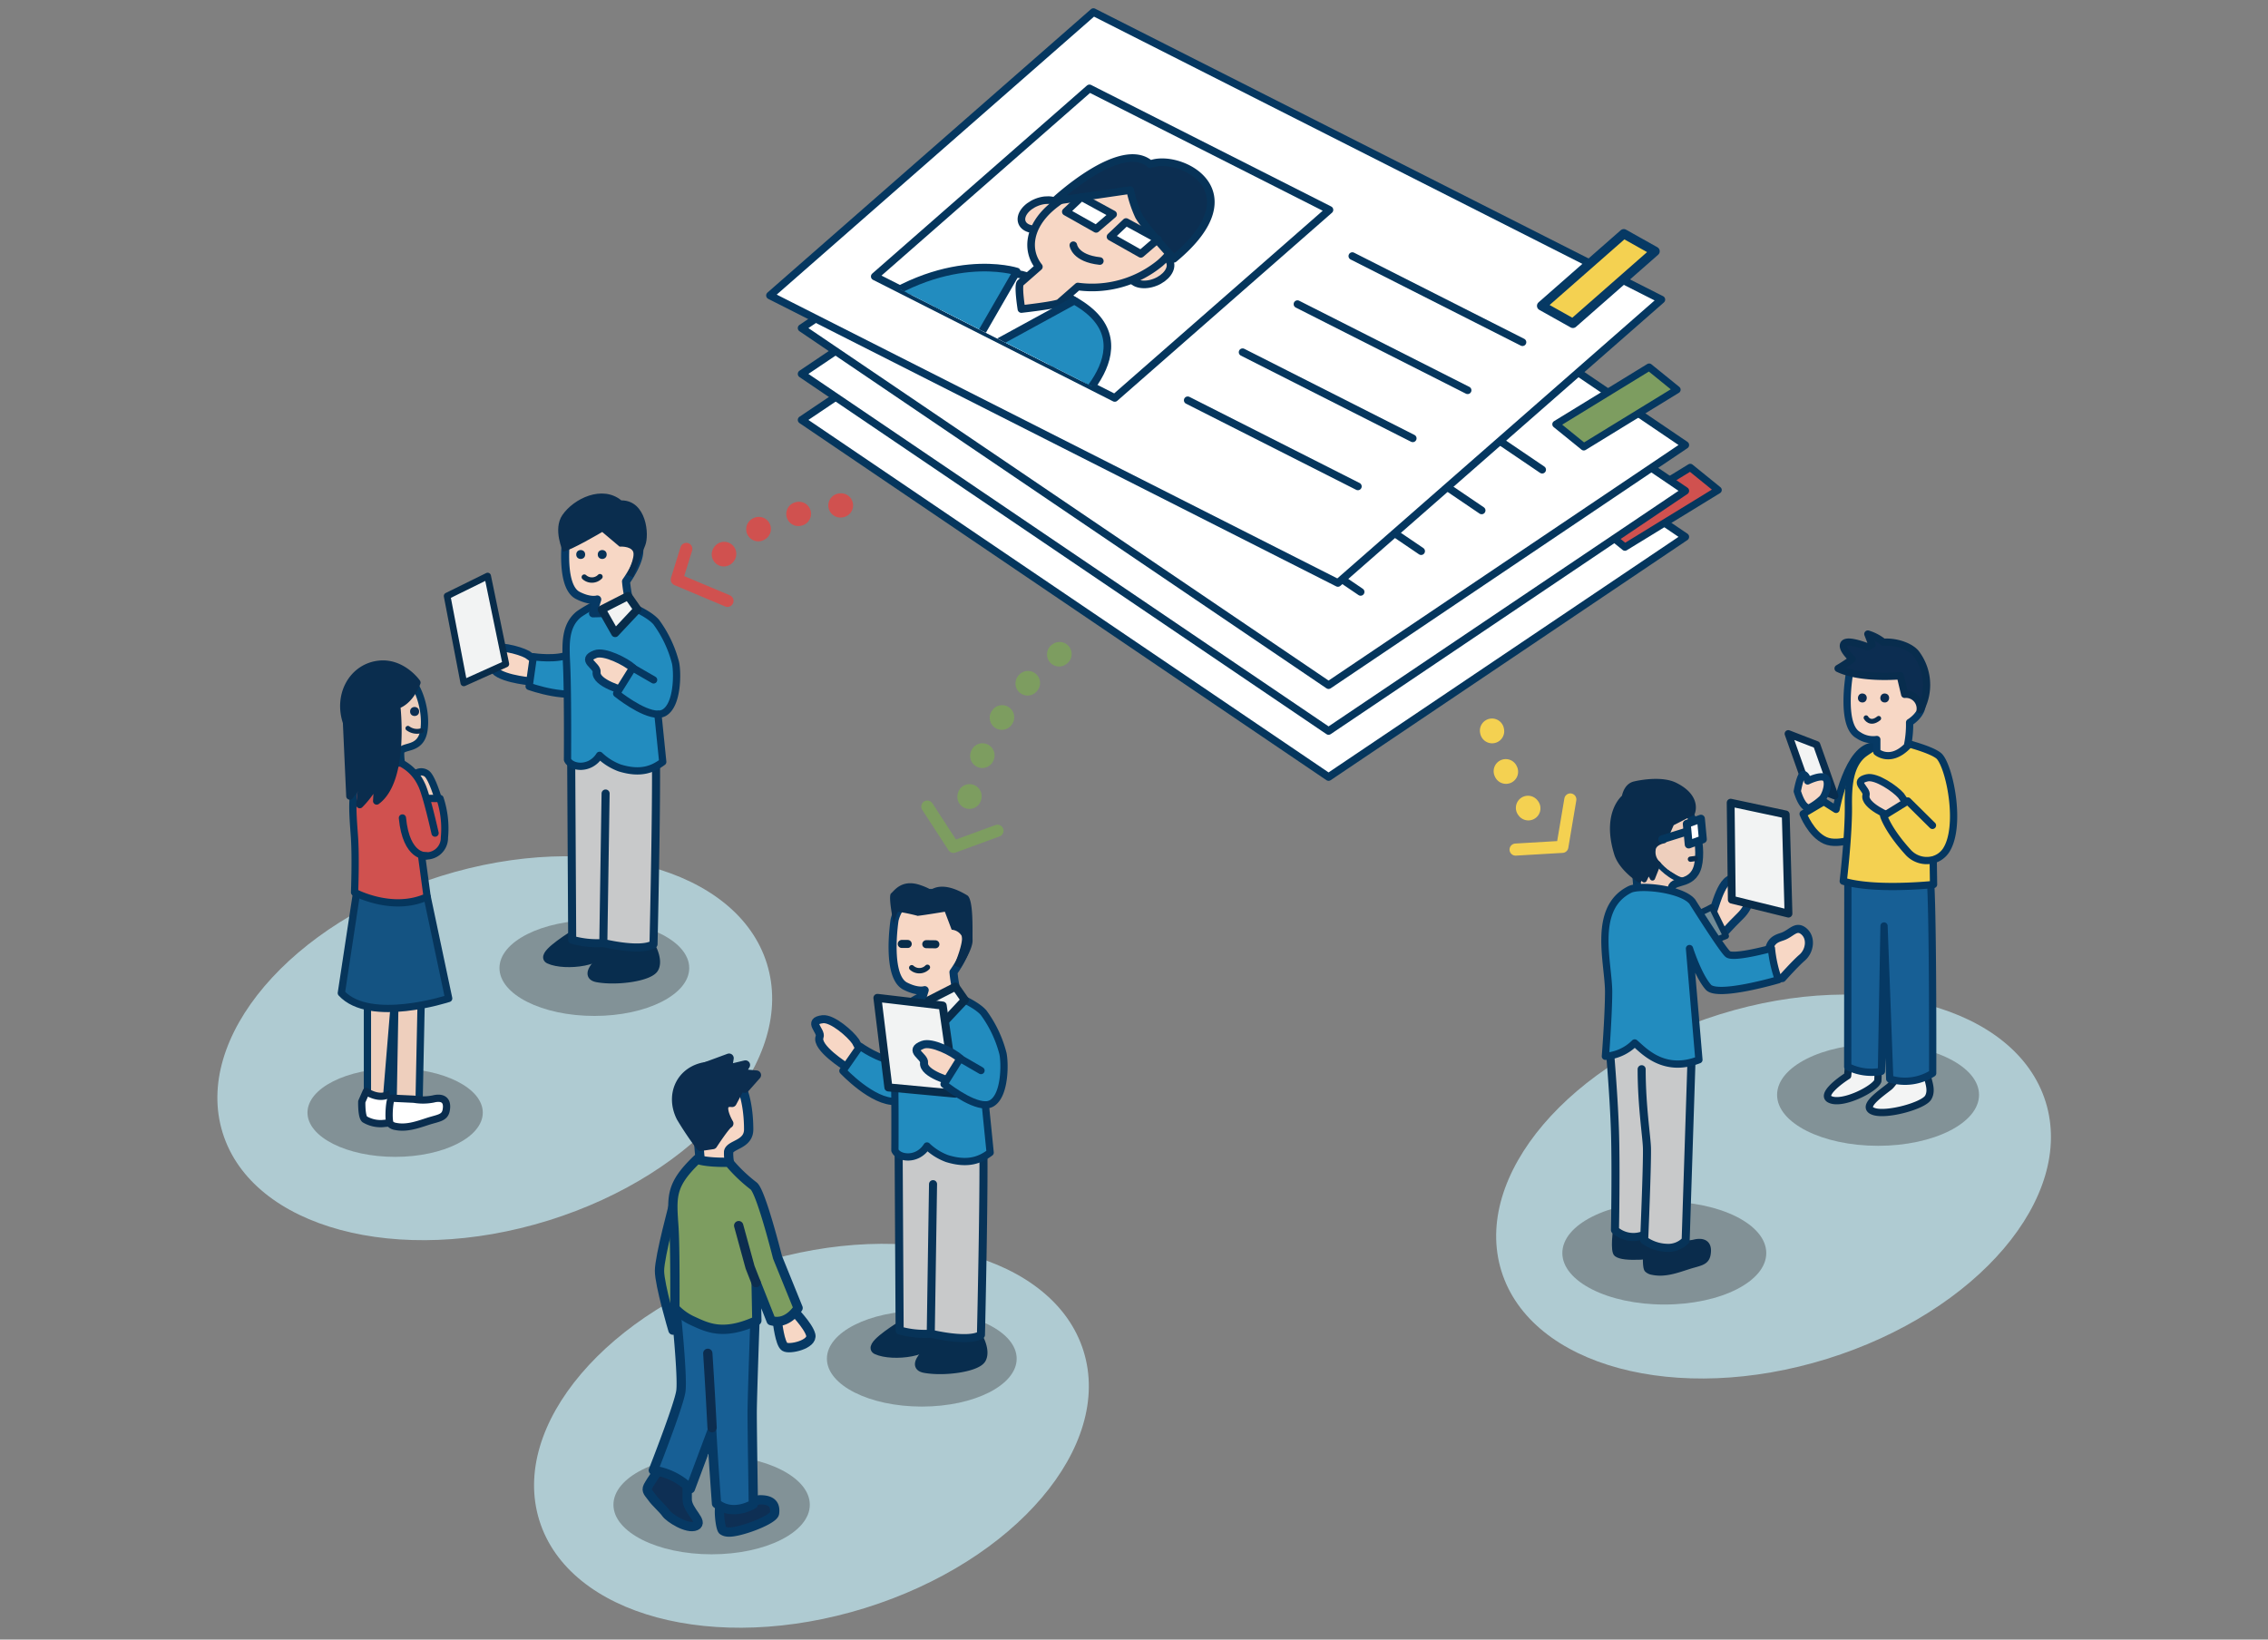 <svg height="271.128" viewBox="0 0 375 271.128" width="375" xmlns="http://www.w3.org/2000/svg" xmlns:xlink="http://www.w3.org/1999/xlink"><rect x="0" y="0" width="375" height="271.128" fill="#808080" stroke="none"/><clipPath id="a"><path d="m130.83 3052.566h375v271.128h-375z"/></clipPath><clipPath id="b"><path d="m317.779 3153.568-36.821-24.954 39.148-26.356 36.821 24.954z"/></clipPath><clipPath id="c"><path d="m317.779 3146.035-36.821-24.954 39.148-26.356 36.821 24.954z"/></clipPath><clipPath id="d"><path d="m317.779 3138.425-36.821-24.954 39.148-26.356 36.821 24.953z"/></clipPath><clipPath id="e"><path d="m317.779 3130.845-36.821-24.954 39.148-26.356 36.821 24.954z"/></clipPath><clipPath id="f"><path d="m315.148 3118.373-39.684-20.091 35.5-31.1 39.684 20.091z"/></clipPath><g clip-path="url(#a)" transform="translate(-130.83 -3052.566)"><ellipse cx="47.113" cy="29.829" fill="#afcbd2" rx="47.113" ry="29.829" transform="matrix(.955 -.297 .297 .955 370.224 3234.286)"/><ellipse cx="47.113" cy="29.829" fill="#afcbd2" rx="47.113" ry="29.829" transform="matrix(.955 -.297 .297 .955 211.146 3275.499)"/><ellipse cx="47.113" cy="29.829" fill="#afcbd2" rx="47.113" ry="29.829" transform="matrix(.955 -.297 .297 .955 158.785 3211.412)"/><ellipse cx="15.689" cy="7.921" fill="#190e0e" opacity=".3" rx="15.689" ry="7.921" transform="translate(267.553 3269.325)"/><path d="m275.742 3275.878c2.608 1.217 9.747.454 9.318-2.495-.051-.351-.13-4.21-.13-4.21l-4.924-.861-.21 3.361c-1.571 1.044-5.474 3.543-4.054 4.205z" fill="#082d4e" stroke="#082d4e" stroke-linecap="round" stroke-linejoin="round" stroke-width="1.331"/><path d="m273.479 3227-2.8 1.943s-5.017-3.139-4.336-4.9c.392-1.015-2.171-2.612.513-2.933 1.593-.191 4.6 2.436 5.443 3.682z" fill="#f7d7c5" stroke="#063964" stroke-linecap="round" stroke-linejoin="round" stroke-width="1.331"/><path d="m282.4 3225.258s-2.323 2.6-3.737 2.644c-2.286.065-5.635-2.322-5.635-2.322l-2.831 4.066s4.929 5.275 8.761 5.057c4.035-.229 7.752-3.586 7.752-3.586z" fill="#228cbf" stroke="#053760" stroke-linecap="round" stroke-linejoin="round" stroke-width="1.2"/><path d="m283.735 3278.936c3.3.592 8.666-.183 9.455-1.615s-.562-3.733-.562-3.733a20.136 20.136 0 0 1 -4.824.4c-.375.3-1.482.027-1.934.426-2.015 1.773-4.488 4.099-2.135 4.522z" fill="#082d4e" stroke="#082d4e" stroke-linecap="round" stroke-linejoin="round" stroke-width="1.331"/><path d="m293.291 3238.6c.463 3.731-.266 34.707-.266 34.707-2.156 1.323-8.3-.2-8.3-.2l.377-24.72-.377 24.72a15.245 15.245 0 0 1 -5.146-.529l-.187-33.418z" fill="#c8c9ca" stroke="#073358" stroke-linecap="round" stroke-linejoin="round" stroke-width="1.331"/><path d="m293.752 3235.273a2.063 2.063 0 0 0 1-.233c2.327-1.286 2.246-6.809 1.9-8.289a19.679 19.679 0 0 0 -3.2-6.734c-1.891-2.119-7.579-3.891-7.579-3.891a21.931 21.931 0 0 0 -5.133 2.575c-2.631 2.037-2.2 5.636-2.074 8.828.2 4.937.13 15.271.13 15.271.594 1.355 3.733 1.776 5.306-.728a9.592 9.592 0 0 0 3.332 2.087c3.47 1.067 5.494.213 7.111-1z" fill="#228cbf" stroke="#053760" stroke-linecap="round" stroke-linejoin="round" stroke-width="1.2"/><path d="m278.742 3204.7s-1.452 9.288 1.759 10.931c2.071 1.059 3.222.671 3.222.671l-.7 2.3 6.539-.186a22.133 22.133 0 0 1 -1.082-5.088s2.456-3.349 2.177-5.426c-.5-3.713-.639-4.949-2.476-6.738-1.549-1.508-8.141-1.764-9.439 3.536z" fill="#f7d7c5" stroke="#063964" stroke-linecap="round" stroke-linejoin="round" stroke-width="1.331"/><path d="m281.58 3212.6a1.867 1.867 0 0 0 2.59-.074" fill="none" stroke="#082c4a" stroke-linecap="round" stroke-linejoin="round" stroke-width=".888"/><path d="m288.819 3215.722-4.361 2.229 2.222 3.908 3.686-3.927z" fill="#f2f3f3" stroke="#082c4a" stroke-linecap="round" stroke-linejoin="round" stroke-width="1.331"/><path d="m275.909 3217.584 10.787 1.271 2.083 14.563-11.06-1.029z" fill="#f2f3f3" stroke="#082c4a" stroke-linecap="round" stroke-linejoin="round" stroke-width="1.331"/><path d="m291.253 3229.462-2.92 1.989s-4.953-1.27-4.716-3.145c.136-1.08-2.736-2.013-.207-2.97 1.5-.568 5.051 1.258 6.168 2.265z" fill="#f7d7c5" stroke="#063964" stroke-linecap="round" stroke-linejoin="round" stroke-width="1.331"/><path d="m293.035 3229.6-3.457-2-2.655 4.255s4.216 3.423 6.829 3.417" fill="#228cbf" stroke="#053760" stroke-linecap="round" stroke-linejoin="round" stroke-width="1.2"/><path d="m290.752 3200.622c1.073.645.842 5.868.887 7.431s-1.988 4.568-1.988 4.568l-1.055-.4s1.7-4.037 1.21-4.944a2.094 2.094 0 0 0 -1.623-.967l-1.128-2.975s-3.3.554-4.492.68c0 0 .537-7.994 8.189-3.393z" fill="#0a2d4e"/><path d="m0 0 .982.003" fill="none" stroke="#082c4a" stroke-linecap="round" stroke-linejoin="round" stroke-width="1.331" transform="translate(279.933 3208.662)"/><path d="m0 0 1.504.019" fill="none" stroke="#082c4a" stroke-linecap="round" stroke-linejoin="round" stroke-width="1.331" transform="translate(283.985 3208.701)"/><path d="m282.563 3204.015a30.673 30.673 0 0 0 -3.21-.676c-.244.069-.74 2.047-.74 2.047s-.991-4.637-.451-5.082 1.771-2.444 4.871-1.366 2.384 1.835 2.384 1.835z" fill="#0a2d4e"/><ellipse cx="14.493" cy="7.317" fill="#180c0c" opacity=".3" rx="14.493" ry="7.317" transform="translate(181.67 3229.238)"/><path d="m191.583 3233.813v-16.454l4.559-.211-1.519 18.4z" fill="#eecfbd" stroke="#05365d" stroke-linecap="round" stroke-linejoin="round" stroke-width="1.2"/><path d="m190.646 3234.745s-.068 2.5.493 2.921a5.145 5.145 0 0 0 3.356.658c1.4-.055 4.152-.947 4.131-1.763-.037-1.409-1.715-4.039-3.461-3.048s-3.78-.457-3.78-.457z" fill="#fff" stroke="#0a2d4e" stroke-linecap="round" stroke-linejoin="round" stroke-width="1.2"/><path d="m196.142 3217.148-.313 17.66s2.835 1.122 4.3-.38l.369-17.785z" fill="#eecfbd" stroke="#05365d" stroke-linecap="round" stroke-linejoin="round" stroke-width="1.2"/><path d="m203.279 3184.615s-1.039-3.5-1.891-4.118a1.549 1.549 0 0 0 -2.458 1.28 18.482 18.482 0 0 0 .84 3.85z" fill="#eecfbd" stroke="#05365d" stroke-linecap="round" stroke-linejoin="round" stroke-width="1.2"/><path d="m201.461 3200.866 3.556 16.81s-13.016 4.271-17.75-.891l2.785-18.345z" fill="#145382" stroke="#07355b" stroke-linecap="round" stroke-linejoin="round" stroke-width="1.2"/><path d="m197.794 3164.23c1.891.795 3.641 5.432 3.146 9.017-.493 3.56-3.612 2.44-3.864 3.692a8.754 8.754 0 0 0 .624 3.536l-5.295.022-.488-5.783s-3.282-14.334 5.877-10.484z" fill="#eecfbd" stroke="#05365d" stroke-linecap="round" stroke-linejoin="round" stroke-width="1.2"/><path d="m202.765 3190.332s-1.471-6.609-2.274-8.079a7.435 7.435 0 0 0 -3.364-3.509c-4.316.067-5.4-.54-5.4-.54-3.164 3.64-2.632 7.83-2.293 12.723.245 3.536.02 9.2.02 9.2s6.237 3.367 12 .737l-.929-6.867a2.984 2.984 0 0 0 3.788-2.931 15.859 15.859 0 0 0 -.723-6.448l-1.757-.026" fill="#d0514f" stroke="#05365d" stroke-linecap="round" stroke-linejoin="round" stroke-width="1.2"/><path d="m197.368 3187.83c.634 6.6 3.935 6.255 3.935 6.255" fill="none" stroke="#05365d" stroke-linecap="round" stroke-linejoin="round" stroke-width="1.2"/><circle cx=".746" cy=".746" fill="#0c2e52" r=".746" transform="translate(198.636 3169.476)"/><path d="m200.491 3173.4a2.5 2.5 0 0 1 -2.218-.4" fill="none" stroke="#0a2d4e" stroke-linecap="round" stroke-linejoin="round" stroke-width=".8"/><path d="m193.281 3162.436c3.994-.573 6.489 3.01 6.489 3.01-1.294 3.327-3.351 3.757-3.351 3.757s1.5 12.292-3.313 15.826l.2-3.675a15.192 15.192 0 0 1 -2.994 4.273l.507-4.413-2.147 3-.553-12.184c-1.519-4.505.939-8.987 5.162-9.594z" fill="#0a2d4e" stroke="#0a2d4e" stroke-linecap="round" stroke-linejoin="round" stroke-width="1.2"/><path d="m199.28 3234.34a8.856 8.856 0 0 0 3.161-.035c1.379-.354 2.5 0 2.167 1.841-.235 1.314-1.285 1.284-3.133 1.888-1.721.562-3.466 1.172-5.258.8a1.521 1.521 0 0 1 -.829-.388c-.429-.458-.174-4.3.224-4.278z" fill="#fff" stroke="#0a2d4e" stroke-linecap="round" stroke-linejoin="round" stroke-width="1.2"/><ellipse cx="16.235" cy="8.197" fill="#190e0e" opacity=".3" rx="16.235" ry="8.197" transform="translate(232.258 3293.202)"/><path d="m242.36 3251.184s-2.487 9.167-2.487 11.523 2.226 9.821 2.226 9.821l4.19-.654z" fill="#7d9d60" stroke="#063964" stroke-linecap="round" stroke-linejoin="round" stroke-width="1.537"/><path d="m240.1 3295.114s-1.731 2.457-2.124 3.243.159 1.121.7 1.9 1.731 1.781 2.276 2.559 3.526 2.7 4.926 2.074-1.424-2.5-1.424-4.371v-3.928s-2.567-2.255-4.354-1.477z" fill="#0e2f54" stroke="#063964" stroke-linecap="round" stroke-linejoin="round" stroke-width="1.537"/><path d="m253.8 3301.945a4.491 4.491 0 0 1 2.605-1.357c1.862-.038 2.7.659 2.488 2.226-.152 1.119-6.038 3.3-7.763 3.093a1.539 1.539 0 0 1 -.81-.276c-.434-.359-.743-3.9-.363-3.9z" fill="#0e2f54" stroke="#063964" stroke-linecap="round" stroke-linejoin="round" stroke-width="1.537"/><path d="m255.769 3267.833s-.571 15.564-.571 18.444.192 15.026.192 15.026-3.367 2.1-6.089-.1c0 0-.543-7.447-.786-11.916l-3.536 9.461a10.848 10.848 0 0 0 -6.121-3.045s4.223-10.737 4.55-13.094-.786-13.094-.786-13.094" fill="#175f95" stroke="#063964" stroke-linecap="round" stroke-linejoin="round" stroke-width="1.537"/><path d="m259.383 3271.219s.393 3.535 1.179 4.059 4.714-.393 4.321-1.964-3.143-4.321-3.143-4.321z" fill="#f7d7c5" stroke="#063964" stroke-linecap="round" stroke-linejoin="round" stroke-width="1.537"/><path d="m248.57 3288.66c-.033-.608-.061-1.15-.084-1.595-.228-4.585-.626-10.707-.626-10.707" fill="#fff" stroke="#0c2d4f" stroke-linecap="round" stroke-linejoin="round" stroke-width="1.537"/><path d="m252 3230.679c1.836.772 2.62 5.141 2.618 8.654 0 2.548-3.07 2.468-3.315 3.684a8.486 8.486 0 0 0 .606 3.432l-5.141.022-.474-5.614s-3.194-13.916 5.706-10.178z" fill="#f7d7c5" stroke="#063964" stroke-linecap="round" stroke-linejoin="round" stroke-width="1.537"/><path d="m255.848 3264.672 2.488 6.285c2.749.786 4.452-2.095 4.452-2.095l-3.4-8.381s-2.684-10.737-3.928-11.784a25.663 25.663 0 0 1 -4.106-3.929c-4.19.066-5.238-.523-5.238-.523-4.457 4.262-4.208 6.161-3.863 11.195.235 3.433.164 13.449.164 13.449a9.258 9.258 0 0 0 2.848 2.063c2.523 1.155 5.107 2.553 10.705 0z" fill="#7d9d60" stroke="#063964" stroke-linecap="round" stroke-linejoin="round" stroke-width="1.537"/><path d="m252.967 3255.244 1.88 6.871 1 2.557" fill="#fff" stroke="#0c2d4f" stroke-linecap="round" stroke-linejoin="round" stroke-width="1.537"/><path d="m253.916 3231.01-2.043 3.856c-2.8-.295-.54 3.486-.54 3.486-.559.264-2.652 3.486-2.652 3.486l-2.013.3a53.924 53.924 0 0 1 -3.241-4.824c-1.866-3.72-.01-7.769 4.189-8.372a7.538 7.538 0 0 1 6.3 2.068z" fill="#0c2d4f" stroke="#0c2d4f" stroke-linecap="round" stroke-linejoin="round" stroke-width="1.537"/><path d="m247.616 3228.937 3.766-1.388-.309 1.853 3.01-.723-.884 1.424 2.7.246-1.915 2.161z" fill="#0c2d4f" stroke="#0c2d4f" stroke-linecap="round" stroke-linejoin="round" stroke-width="1.537"/><path d="m440.829 3175.936-1.924 14.751s-3.955 1.924-6.307.855-3.634-4.383-3.634-4.383l3.42-2.031 2.031 1.283s1.924-10.582 6.414-10.475z" fill="#f4d151" stroke="#053760" stroke-linecap="round" stroke-linejoin="round" stroke-width="1.2"/><ellipse cx="16.695" cy="8.428" fill="#190e0e" opacity=".3" rx="16.695" ry="8.428" transform="translate(424.662 3225.188)"/><path d="m440.7 3236.384c2.192.676 8.149-.97 8.945-2.322s-.193-2.992-.189-4.024a15.833 15.833 0 0 1 -4.888.678c-.368.277-.918 1.224-1.376 1.579-1.807 1.405-4.684 3.413-2.492 4.089z" fill="#f3f4f4" stroke="#082d4e" stroke-linecap="round" stroke-linejoin="round" stroke-width="1.2"/><path d="m433.337 3234.33c2.01 1.107 7.5-1.7 7.981-3.007a27.249 27.249 0 0 0 0-3.123l-4.7-.96-.293 3.219c-1.535.959-4.305 3.141-2.988 3.871z" fill="#f3f4f4" stroke="#082d4e" stroke-linecap="round" stroke-linejoin="round" stroke-width="1.2"/><path d="m449.863 3196.51c.619 2.574.522 33.528.522 33.528a8.532 8.532 0 0 1 -7.1.947l-.943-25.293-.427 24.035a8.719 8.719 0 0 1 -5.578-.773l.028-32.273z" fill="#175f95" stroke="#063964" stroke-linecap="round" stroke-linejoin="round" stroke-width="1.2"/><path d="m450.474 3194.732a3.732 3.732 0 0 0 2.1-1.5c2.574-3.868.724-13.4-1-15.494-1.151-1.4-8.346-2.987-8.346-2.987a26.314 26.314 0 0 0 -4.105 2.36c-2.581 1.883-2.708 5.7-2.673 8.765.056 4.742-.851 12.405-.851 12.405 5.241 1.595 14.932.549 14.932.549z" fill="#f4d151" stroke="#053760" stroke-linecap="round" stroke-linejoin="round" stroke-width="1.2"/><path d="m436.684 3163.588s-1.646 8.873 1.391 10.537a4.35 4.35 0 0 0 3.073.732v2.048s2.211 1.92 5.049-.951a17.163 17.163 0 0 0 .373-3.92s2.264-1.316 2.053-3.316c-.376-3.578-1.076-6.5-2.79-8.265-1.44-1.485-7.758-1.913-9.149 3.135z" fill="#f7d7c5" stroke="#063964" stroke-linecap="round" stroke-linejoin="round" stroke-width="1.2"/><ellipse cx=".742" cy=".728" fill="#0c2d51" rx=".742" ry=".728" transform="matrix(.139 -.99 .99 .139 441.633 3168.622)"/><ellipse cx=".742" cy=".728" fill="#0c2d51" rx=".742" ry=".728" transform="matrix(.139 -.99 .99 .139 437.935 3168.622)"/><path d="m445.761 3167.388-.731-3.073s-6.476.622-10.281-1.208a25.058 25.058 0 0 0 2.349-1.545c-.8-.774-1.761-1.878-1.4-2.5.441-.771 2.92.09 3.916.474a5.912 5.912 0 0 1 .753-.331l-.7-1.789a7.665 7.665 0 0 1 2.572 1.359c2.335-.156 4.634.81 5.425 1.887a8.631 8.631 0 0 1 .659 9.292 2.354 2.354 0 0 0 -2.562-2.566z" fill="#0c2d51" stroke="#082d4e" stroke-linecap="round" stroke-linejoin="round" stroke-width="1.2"/><path d="m446.5 3186.079-3.022 1.539s-4.562-1.814-4.108-3.57c.261-1.011-2.36-2.25.164-2.853 1.5-.358 4.657 1.813 5.6 2.908z" fill="#f7d7c5" stroke="#063964" stroke-linecap="round" stroke-linejoin="round" stroke-width="1.2"/><path d="m450.431 3194.744a4.152 4.152 0 0 1 -4.149-1.291c-3.3-3.639-4-5.97-4-5.97l3.988-2.462 4.08 4.036" fill="#f4d151" stroke="#053760" stroke-linecap="round" stroke-linejoin="round" stroke-width="1.2"/><path d="m434.2 3184.166-4.7-1.817-2.993-8.444 4.7 1.817z" fill="#f3f4f4" stroke="#082d4e" stroke-linecap="round" stroke-linejoin="round" stroke-width="1.2"/><path d="m428 3183.418s.534-2.993 1.069-2.779.641 1.069.641 1.069 2.352-1.176 2.993-.428 0 2.673-.534 3.314a9.657 9.657 0 0 1 -2.031 1.5c-.319.206-1.281.106-2.138-2.676z" fill="#f7d7c5" stroke="#063964" stroke-linecap="round" stroke-linejoin="round" stroke-width="1.2"/><path d="m439.37 3171.259s.664 1.248 2.093.1" fill="none" stroke="#082d4e" stroke-linecap="round" stroke-linejoin="round" stroke-width=".8"/><path d="m220.059 3162.234-1.621 3s-5.893-.539-6.08-2.419c-.108-1.083-3.116-1.352-.864-2.85 1.335-.888 5.2.1 6.518.833z" fill="#f7d7c5" stroke="#063964" stroke-linecap="round" stroke-linejoin="round" stroke-width="1.331"/><path d="m227.233 3156.653s-.9 3.371-2.144 4.045c-2.011 1.089-6.076.468-6.076.468l-.694 4.906s6.778 2.485 10.1.563c3.5-2.024 5.3-6.7 5.3-6.7z" fill="#228cbf" stroke="#053760" stroke-linecap="round" stroke-linejoin="round" stroke-width="1.2"/><path d="m211.46 3147.823-6.7 3.3 2.759 14.369 6.948-3.124z" fill="#f2f3f3" stroke="#082c4a" stroke-linecap="round" stroke-linejoin="round" stroke-width="1.1"/><ellipse cx="15.689" cy="7.921" fill="#190e0e" opacity=".3" rx="15.689" ry="7.921" transform="translate(213.413 3204.725)"/><path d="m221.6 3211.278c2.608 1.216 9.747.453 9.318-2.5-.051-.351-.13-4.21-.13-4.21l-4.924-.861-.209 3.361c-1.57 1.048-5.473 3.548-4.055 4.21z" fill="#082d4e" stroke="#082d4e" stroke-linecap="round" stroke-linejoin="round" stroke-width="1.331"/><path d="m229.6 3214.335c3.3.593 8.667-.183 9.455-1.615s-.562-3.732-.562-3.732a20.1 20.1 0 0 1 -4.823.4c-.376.3-1.482.028-1.935.426-2.02 1.773-4.493 4.098-2.135 4.521z" fill="#082d4e" stroke="#082d4e" stroke-linecap="round" stroke-linejoin="round" stroke-width="1.331"/><path d="m239.151 3174c.463 3.731-.266 34.707-.266 34.707-2.156 1.323-8.3-.2-8.3-.2l.377-24.72-.377 24.72a15.216 15.216 0 0 1 -5.146-.529l-.187-33.418z" fill="#c8c9ca" stroke="#073358" stroke-linecap="round" stroke-linejoin="round" stroke-width="1.331"/><path d="m239.612 3170.672a2.074 2.074 0 0 0 1.005-.232c2.328-1.287 2.246-6.81 1.9-8.29a19.69 19.69 0 0 0 -3.2-6.734c-1.891-2.119-7.579-3.89-7.579-3.89a21.906 21.906 0 0 0 -5.132 2.574c-2.632 2.038-2.2 5.636-2.075 8.829.2 4.936.13 15.27.13 15.27.594 1.355 3.733 1.776 5.307-.727a9.59 9.59 0 0 0 3.331 2.086c3.47 1.067 5.494.213 7.111-1z" fill="#228cbf" stroke="#053760" stroke-linecap="round" stroke-linejoin="round" stroke-width="1.2"/><path d="m224.6 3140.094s-1.452 9.288 1.76 10.931c2.07 1.059 3.221.671 3.221.671l-.7 2.3 6.539-.186a22.19 22.19 0 0 1 -1.082-5.088s2.456-3.349 2.178-5.426c-.5-3.713-.64-4.949-2.477-6.738-1.547-1.503-8.139-1.758-9.439 3.536z" fill="#f7d7c5" stroke="#063964" stroke-linecap="round" stroke-linejoin="round" stroke-width="1.331"/><path d="m227.44 3148a1.868 1.868 0 0 0 2.591-.074" fill="none" stroke="#082c4a" stroke-linecap="round" stroke-linejoin="round" stroke-width=".888"/><path d="m234.68 3151.121-4.361 2.229 2.222 3.908 3.686-3.927z" fill="#f2f3f3" stroke="#082c4a" stroke-linecap="round" stroke-linejoin="round" stroke-width="1.331"/><path d="m237.113 3164.861-2.919 1.989s-4.954-1.27-4.717-3.145c.137-1.08-2.736-2.013-.207-2.97 1.5-.568 5.051 1.258 6.168 2.265z" fill="#f7d7c5" stroke="#063964" stroke-linecap="round" stroke-linejoin="round" stroke-width="1.331"/><path d="m238.9 3165-3.457-2-2.655 4.255s4.216 3.423 6.829 3.417" fill="#228cbf" stroke="#053760" stroke-linecap="round" stroke-linejoin="round" stroke-width="1.2"/><path d="m233.564 3135.312c4.152 0 4.677 5.69 3.936 7.472-.6 1.445-1.989 5.236-1.989 5.236l-1.054-.4s1.518-2.982 1.031-3.889-2.215-.771-2.215-.771l-2.868-2.422s-5.283 3.122-6.476 3.248c0 0-1.734-3.695-.11-6.055 1.87-2.718 6.581-5.007 9.745-2.419z" fill="#0a2d4e"/><circle cx=".737" cy=".737" fill="#073358" r=".737" transform="translate(229.667 3143.524)"/><circle cx=".737" cy=".737" fill="#073358" r=".737" transform="translate(226.109 3143.524)"/><ellipse cx="16.86" cy="8.512" fill="#180c0c" opacity=".3" rx="16.86" ry="8.512" transform="translate(389.153 3251.266)"/><g stroke-linejoin="round"><path d="m415.463 3207.337s1.369-1.606 3.133-3.319c.786-.763 1.516-1.931 1.347-2.726-.295-1.392-.239-2.93-1.648-3.38-1.7-.542-2.524.994-3.105 2.269s-1.727 5.113-1.727 5.113z" fill="#f7d7c5" stroke="#063964" stroke-linecap="round" stroke-width="1.331"/><path d="m397.962 3255.883s-.47 3.594.143 4.059 2 .577 4 .5c1.53-.06 5.077-1.085 5.054-1.977-.04-1.541-1.186-4.907-3.094-3.824s-4.226-.387-4.226-.387z" fill="#0a2c4c" stroke="#0a2c4c" stroke-linecap="round" stroke-width=".875"/><path d="m407.409 3258.043a9.669 9.669 0 0 0 3.455-.038c1.507-.387 2.728 0 2.369 2.012-.257 1.436-1.4 1.4-3.425 2.064-1.881.614-3.788 1.282-5.747.87a1.662 1.662 0 0 1 -.907-.425c-.469-.5-.19-4.7.246-4.677z" fill="#0a2c4c" stroke="#0a2c4c" stroke-linecap="round" stroke-width=".875"/><path d="m402.267 3229.378c0 6.142.845 11.235.877 13.1.053 3.125-.462 15.162-.462 15.162a6.79 6.79 0 0 0 3.655 1.27 3.953 3.953 0 0 0 3.207-1.223l1.1-33.957-13.838.125s.829 8.937 1.049 15.764c.2 6.246 0 16.351 0 16.351a4.6 4.6 0 0 0 4.862.779" fill="#c8c9ca" stroke="#073358" stroke-linecap="round" stroke-width="1.331"/><path d="m400.811 3208.2s10.59-4.229 13.043-5.632l2.353 4.788-3.818 1.5z" fill="#728b96" stroke="#073358"/><path d="m423.52 3214.295a10.435 10.435 0 0 1 -.168-4.811c.4-1.708 1.681-1.816 2.43-2.133 1.31-.555 2.043-1.747 3.218-.85 1.418 1.083 1.091 3.329-.217 4.441-1.068.908-3.266 3.368-3.266 3.368z" fill="#f7d7c5" stroke="#063964" stroke-linecap="round" stroke-width="1.331"/><path d="m408.077 3184.768c2.17.913 4.179 6.234 3.61 10.347-.565 4.086-4.145 2.8-4.434 4.238s.716 4.057.716 4.057l-6.076.026-.561-6.637s-3.766-16.449 6.745-12.031z" fill="#eecfbd" stroke="#05365d" stroke-linecap="round" stroke-width="1.312"/><path d="m.803 0-.803.105" fill="none" stroke="#0a2c4c" stroke-linecap="round" stroke-width=".875" transform="translate(410.335 3194.539)"/><path d="m404.982 3195.414s2.184 2.638 4.493 2.771" fill="#0a2c4c" stroke="#05365d" stroke-linecap="round" stroke-width=".875"/><path d="m410.177 3209.424 1.559 18.393c-5.878 2.312-9.259-1.652-10.619-2.782a7.543 7.543 0 0 1 -4.845 2.205s.515-6.521.535-10.571c.024-4.815-2.812-13.866 3.507-17.014 1.684-.838 8.658-.084 10.331 2.02 0 0 5.037 8.029 5.887 8.675.986.749 7.194-.959 7.194-.959a21.4 21.4 0 0 0 1.163 5.19s-10.06 2.966-11.593 1.231c-1.696-1.912-3.119-6.388-3.119-6.388z" fill="#228cbf" stroke="#053760" stroke-linecap="round" stroke-width="1.2"/><path d="m404.982 3195.414a2.584 2.584 0 0 1 -.844-2.232c.022-1.31 1.819-1.6 1.819-1.6l1.272-2.879 3.416-1.746s1.139-2.573-2.861-4.557c-2.024-1-5.3-.508-6.71-.177s-1.66 2.161-1.66 2.161-3.35 2.573-1.263 9.338c.759 2.463 3.713 4.332 3.713 4.332l-.1-1.176.928 1.176.718-1.5.646 1.189z" fill="#0a2c4c" stroke="#0a2c4c" stroke-linecap="round" stroke-width=".875"/><path d="m426.09 3187.245-9.106-1.942.185 16.038 9.374 2.307z" fill="#f2f3f3" stroke="#082c4a" stroke-linecap="round" stroke-width="1.293"/><path d="m410.048 3192.216 2.341-.853-.32-3.415-2.341.853z" fill="#fff" stroke="#05365d" stroke-linecap="round" stroke-width="1.312"/><path d="m4.064 0-4.064 1.266" fill="none" stroke="#05365d" stroke-linecap="round" stroke-width="1.312" transform="translate(405.665 3190.082)"/><path d="m0 0 26.105 17.692" fill="#fff" stroke="#05365d" stroke-linecap="round" stroke-width="1.26" transform="translate(359.715 3135.269)"/><path d="m0 0 26.105 17.692" fill="#fff" stroke="#05365d" stroke-linecap="round" stroke-width="1.26" transform="translate(349.709 3142.005)"/><path d="m0 0 26.105 17.692" fill="#fff" stroke="#05365d" stroke-linecap="round" stroke-width="1.26" transform="translate(339.704 3148.741)"/><path d="m0 0 26.105 17.692" fill="#fff" stroke="#05365d" stroke-linecap="round" stroke-width="1.26" transform="translate(329.698 3155.478)"/><path d="m317.779 3153.568-36.821-24.954 39.148-26.356 36.821 24.954z" fill="none" stroke="#05365d" stroke-linecap="round" stroke-width="1.26"/></g><g clip-path="url(#b)"><g stroke="#073358"><path d="m312.424 3136.169c2.229 1.51 6.377 6.779 4.564 10.165-1.538 2.871-13.682 14.263-26.8 21.218l-4.816-3.11-3.295 2.074s-17.828-8.544-19.341-13.877c0 0 26.177-17.383 30.041-19.841s12.925-1.291 14.848.013 4.799 3.358 4.799 3.358z" fill="#fff" stroke-linecap="round" stroke-linejoin="round" stroke-width="1.26"/><path d="m311.581 3136.26c-1.924-1.3-5.956-4.652-5.956-4.652-.428-.289-9.014-2.93-14.033-1.716-4.256 1.029-21.162 9.194-31.5 18.031l4.588 3.264-3.081 2.218s12.59 12.071 20.48 13.111c0 0 23.395-17.611 27.045-20.213" fill="#fff" stroke-linecap="round" stroke-linejoin="round" stroke-width="1.26"/><ellipse cx="3.488" cy="2.215" fill="#f7d7c5" rx="3.488" ry="2.215" stroke-linecap="round" stroke-linejoin="round" stroke-width="1.26" transform="matrix(.969 -.245 .245 .969 305.699 3120.694)"/><ellipse cx="3.488" cy="2.215" fill="#f7d7c5" rx="3.488" ry="2.215" stroke-linecap="round" stroke-linejoin="round" stroke-width="1.26" transform="matrix(.969 -.245 .245 .969 322.369 3131.992)"/><path d="m328.048 3132.4c5.09-3.427 7.4-10.059 2.767-13.2s-14.46-1.6-19.551 1.826c-3.929 2.645-5.012 6.411-3.187 9.44l-3.369 2.268c-.5.339-.378 4.3-.378 4.3s5.859.1 6.362-.241l3.37-2.269a17.721 17.721 0 0 0 13.986-2.124z" fill="#f7d7c5" stroke-linecap="round" stroke-linejoin="round" stroke-width="1.26"/></g><ellipse cx="1.603" cy="1.077" fill="#0e2f54" rx="1.603" ry="1.077" transform="matrix(.997 -.074 .074 .997 317.263 3122.939)"/><ellipse cx="1.603" cy="1.077" fill="#0e2f54" rx="1.603" ry="1.077" transform="matrix(.997 -.074 .074 .997 322.585 3126.874)"/><path d="m314.184 3127.652s-.01 2.179 4.012 3.144" fill="none" stroke="#073358" stroke-linecap="round" stroke-linejoin="round" stroke-width="1.26"/><path d="m325.532 3124.258a19.706 19.706 0 0 1 -.865-4.459l-12.659.224s12.238-8.872 16.494-4.044c4.888-1.257 16.892 6.481 1.89 16 0 .004-3.974-5.6-4.86-7.721z" fill="#0c2e51" stroke="#073358" stroke-linecap="round" stroke-linejoin="round" stroke-width="1.26"/><path d="m291.064 3134.867s-19.88 11.652-26.385 16.32" fill="#fff" stroke="#073358" stroke-linecap="round" stroke-linejoin="round" stroke-width="1.26"/><path d="m313.186 3136.767-19.049 7.457 10.216-13.443s-11.522-5.468-27.276 4.223l31.156 20.968s17.488-9.925 4.953-19.205z" fill="#0e2f54" stroke="#073358" stroke-miterlimit="10" stroke-width="1.26"/></g><path d="m350.5 3181.057-87.131-59.05 58.986-39.712 87.131 59.05z" fill="#fff" stroke="#05365d" stroke-linecap="round" stroke-linejoin="round" stroke-width="1.26"/><path d="m0 0 26.105 17.692" fill="#fff" stroke="#05365d" stroke-linecap="round" stroke-linejoin="round" stroke-width="1.26" transform="translate(359.715 3127.736)"/><path d="m0 0 26.105 17.692" fill="#fff" stroke="#05365d" stroke-linecap="round" stroke-linejoin="round" stroke-width="1.26" transform="translate(349.709 3134.472)"/><path d="m0 0 26.105 17.692" fill="#fff" stroke="#05365d" stroke-linecap="round" stroke-linejoin="round" stroke-width="1.26" transform="translate(339.704 3141.208)"/><path d="m0 0 26.105 17.692" fill="#fff" stroke="#05365d" stroke-linecap="round" stroke-linejoin="round" stroke-width="1.26" transform="translate(329.698 3147.945)"/><path d="m317.779 3146.035-36.821-24.954 39.148-26.356 36.821 24.954z" fill="none" stroke="#05365d" stroke-linecap="round" stroke-linejoin="round" stroke-width="1.26"/><g clip-path="url(#c)"><g stroke="#073358"><path d="m312.424 3128.635c2.229 1.511 6.377 6.78 4.564 10.166-1.538 2.871-13.682 14.263-26.8 21.218l-4.816-3.11-3.295 2.074s-17.828-8.544-19.341-13.877c0 0 26.177-17.383 30.041-19.841s12.925-1.291 14.848.013 4.799 3.357 4.799 3.357z" fill="#fff" stroke-linecap="round" stroke-linejoin="round" stroke-width="1.26"/><path d="m311.581 3128.727c-1.924-1.3-5.956-4.652-5.956-4.652-.428-.29-9.014-2.93-14.033-1.716-4.256 1.029-21.162 9.194-31.5 18.031l4.588 3.263-3.081 2.219s12.59 12.071 20.48 13.111c0 0 23.395-17.611 27.045-20.213" fill="#fff" stroke-linecap="round" stroke-linejoin="round" stroke-width="1.26"/><ellipse cx="3.488" cy="2.215" fill="#f7d7c5" rx="3.488" ry="2.215" stroke-linecap="round" stroke-linejoin="round" stroke-width="1.26" transform="matrix(.969 -.245 .245 .969 305.699 3113.161)"/><ellipse cx="3.488" cy="2.215" fill="#f7d7c5" rx="3.488" ry="2.215" stroke-linecap="round" stroke-linejoin="round" stroke-width="1.26" transform="matrix(.969 -.245 .245 .969 322.369 3124.458)"/><path d="m328.048 3124.863c5.09-3.427 7.4-10.059 2.767-13.2s-14.46-1.6-19.551 1.826c-3.929 2.645-5.012 6.411-3.187 9.44l-3.369 2.268c-.5.339-.378 4.3-.378 4.3s5.859.1 6.362-.241l3.37-2.269a17.724 17.724 0 0 0 13.986-2.124z" fill="#f7d7c5" stroke-linecap="round" stroke-linejoin="round" stroke-width="1.26"/></g><ellipse cx="1.603" cy="1.077" fill="#0e2f54" rx="1.603" ry="1.077" transform="matrix(.997 -.074 .074 .997 317.263 3115.406)"/><ellipse cx="1.603" cy="1.077" fill="#0e2f54" rx="1.603" ry="1.077" transform="matrix(.997 -.074 .074 .997 322.585 3119.34)"/><path d="m314.184 3120.119s-.01 2.178 4.012 3.144" fill="none" stroke="#073358" stroke-linecap="round" stroke-linejoin="round" stroke-width="1.26"/><path d="m325.532 3116.725a19.713 19.713 0 0 1 -.865-4.46l-12.659.225s12.238-8.872 16.494-4.044c4.888-1.257 16.892 6.481 1.89 16 0 .003-3.974-5.6-4.86-7.721z" fill="#0c2e51" stroke="#073358" stroke-linecap="round" stroke-linejoin="round" stroke-width="1.26"/><path d="m291.064 3127.334s-19.88 11.652-26.385 16.319" fill="#fff" stroke="#073358" stroke-linecap="round" stroke-linejoin="round" stroke-width="1.26"/><path d="m313.186 3129.234-19.049 7.457 10.216-13.443s-11.522-5.468-27.276 4.222l31.156 20.969s17.488-9.925 4.953-19.205z" fill="#0e2f54" stroke="#073358" stroke-miterlimit="10" stroke-width="1.26"/></g><path d="m399.5 3143.045-4.607-3.735 15.413-9.447 4.607 3.735z" fill="#d0514f" stroke="#05365d" stroke-linecap="round" stroke-linejoin="round" stroke-width="1.2"/><path d="m350.5 3173.446-87.131-59.05 58.986-39.712 87.131 59.049z" fill="#fff" stroke="#05365d" stroke-linecap="round" stroke-linejoin="round" stroke-width="1.26"/><path d="m0 0 26.105 17.692" fill="#fff" stroke="#05365d" stroke-linecap="round" stroke-linejoin="round" stroke-width="1.26" transform="translate(359.715 3120.125)"/><path d="m0 0 26.105 17.692" fill="#fff" stroke="#05365d" stroke-linecap="round" stroke-linejoin="round" stroke-width="1.26" transform="translate(349.709 3126.862)"/><path d="m0 0 26.105 17.692" fill="#fff" stroke="#05365d" stroke-linecap="round" stroke-linejoin="round" stroke-width="1.26" transform="translate(339.704 3133.598)"/><path d="m0 0 26.105 17.692" fill="#fff" stroke="#05365d" stroke-linecap="round" stroke-linejoin="round" stroke-width="1.26" transform="translate(329.698 3140.334)"/><path d="m317.779 3138.425-36.821-24.954 39.148-26.356 36.821 24.953z" fill="none" stroke="#05365d" stroke-linecap="round" stroke-linejoin="round" stroke-width="1.26"/><g clip-path="url(#d)"><g stroke="#073358"><path d="m312.424 3121.025c2.229 1.51 6.377 6.779 4.564 10.165-1.538 2.872-13.682 14.264-26.8 21.218l-4.816-3.11-3.295 2.074s-17.828-8.544-19.341-13.877c0 0 26.177-17.383 30.041-19.84s12.925-1.291 14.848.012 4.799 3.358 4.799 3.358z" fill="#fff" stroke-linecap="round" stroke-linejoin="round" stroke-width="1.26"/><path d="m311.581 3121.116c-1.924-1.3-5.956-4.651-5.956-4.651-.428-.29-9.014-2.93-14.033-1.717-4.256 1.029-21.162 9.194-31.5 18.032l4.588 3.263-3.081 2.219s12.59 12.07 20.48 13.11c0 0 23.395-17.61 27.045-20.212" fill="#fff" stroke-linecap="round" stroke-linejoin="round" stroke-width="1.26"/><ellipse cx="3.488" cy="2.215" fill="#f7d7c5" rx="3.488" ry="2.215" stroke-linecap="round" stroke-linejoin="round" stroke-width="1.26" transform="matrix(.969 -.245 .245 .969 305.699 3105.551)"/><ellipse cx="3.488" cy="2.215" fill="#f7d7c5" rx="3.488" ry="2.215" stroke-linecap="round" stroke-linejoin="round" stroke-width="1.26" transform="matrix(.969 -.245 .245 .969 322.369 3116.848)"/><path d="m328.048 3117.253c5.09-3.428 7.4-10.059 2.767-13.2s-14.46-1.6-19.551 1.825c-3.929 2.645-5.012 6.411-3.187 9.44l-3.369 2.269c-.5.338-.378 4.3-.378 4.3s5.859.1 6.362-.241l3.37-2.268a17.725 17.725 0 0 0 13.986-2.125z" fill="#f7d7c5" stroke-linecap="round" stroke-linejoin="round" stroke-width="1.26"/></g><ellipse cx="1.603" cy="1.077" fill="#0e2f54" rx="1.603" ry="1.077" transform="matrix(.997 -.074 .074 .997 317.263 3107.796)"/><ellipse cx="1.603" cy="1.077" fill="#0e2f54" rx="1.603" ry="1.077" transform="matrix(.997 -.074 .074 .997 322.585 3111.73)"/><path d="m314.184 3112.509s-.01 2.178 4.012 3.143" fill="none" stroke="#073358" stroke-linecap="round" stroke-linejoin="round" stroke-width="1.26"/><path d="m325.532 3109.115a19.711 19.711 0 0 1 -.865-4.46l-12.659.224s12.238-8.872 16.494-4.044c4.888-1.256 16.892 6.481 1.89 16 0 .004-3.974-5.6-4.86-7.72z" fill="#0c2e51" stroke="#073358" stroke-linecap="round" stroke-linejoin="round" stroke-width="1.26"/><path d="m291.064 3119.723s-19.88 11.652-26.385 16.32" fill="#fff" stroke="#073358" stroke-linecap="round" stroke-linejoin="round" stroke-width="1.26"/><path d="m313.186 3121.624-19.049 7.457 10.216-13.443s-11.522-5.469-27.276 4.222l31.156 20.969s17.488-9.929 4.953-19.205z" fill="#0e2f54" stroke="#073358" stroke-miterlimit="10" stroke-width="1.26"/></g><path d="m350.5 3165.867-87.131-59.049 58.986-39.712 87.131 59.05z" fill="#fff" stroke="#05365d" stroke-linecap="round" stroke-linejoin="round" stroke-width="1.26"/><path d="m0 0 26.105 17.692" fill="#fff" stroke="#05365d" stroke-linecap="round" stroke-linejoin="round" stroke-width="1.26" transform="translate(359.715 3112.546)"/><path d="m0 0 26.105 17.692" fill="#fff" stroke="#05365d" stroke-linecap="round" stroke-linejoin="round" stroke-width="1.26" transform="translate(349.709 3119.282)"/><path d="m0 0 26.105 17.692" fill="#fff" stroke="#05365d" stroke-linecap="round" stroke-linejoin="round" stroke-width="1.26" transform="translate(339.704 3126.019)"/><path d="m0 0 26.105 17.692" fill="#fff" stroke="#05365d" stroke-linecap="round" stroke-linejoin="round" stroke-width="1.26" transform="translate(329.698 3132.755)"/><path d="m317.779 3130.845-36.821-24.954 39.148-26.356 36.821 24.954z" fill="none" stroke="#05365d" stroke-linecap="round" stroke-linejoin="round" stroke-width="1.26"/><g clip-path="url(#e)"><g stroke="#073358"><path d="m312.424 3113.446c2.229 1.51 6.377 6.779 4.564 10.165-1.538 2.871-13.682 14.264-26.8 21.218l-4.816-3.11-3.295 2.074s-17.828-8.544-19.341-13.877c0 0 26.177-17.383 30.041-19.84s12.925-1.291 14.848.012 4.799 3.358 4.799 3.358z" fill="#fff" stroke-linecap="round" stroke-linejoin="round" stroke-width="1.26"/><path d="m311.581 3113.537c-1.924-1.3-5.956-4.652-5.956-4.652-.428-.289-9.014-2.929-14.033-1.716-4.256 1.029-21.162 9.194-31.5 18.032l4.588 3.263-3.081 2.219s12.59 12.07 20.48 13.11c0 0 23.395-17.61 27.045-20.212" fill="#fff" stroke-linecap="round" stroke-linejoin="round" stroke-width="1.26"/><ellipse cx="3.488" cy="2.215" fill="#f7d7c5" rx="3.488" ry="2.215" stroke-linecap="round" stroke-linejoin="round" stroke-width="1.26" transform="matrix(.969 -.245 .245 .969 305.699 3097.971)"/><ellipse cx="3.488" cy="2.215" fill="#f7d7c5" rx="3.488" ry="2.215" stroke-linecap="round" stroke-linejoin="round" stroke-width="1.26" transform="matrix(.969 -.245 .245 .969 322.369 3109.269)"/><path d="m328.048 3109.673c5.09-3.427 7.4-10.058 2.767-13.2s-14.46-1.6-19.551 1.825c-3.929 2.645-5.012 6.411-3.187 9.44l-3.369 2.269c-.5.338-.378 4.3-.378 4.3s5.859.1 6.362-.241l3.37-2.268a17.724 17.724 0 0 0 13.986-2.125z" fill="#f7d7c5" stroke-linecap="round" stroke-linejoin="round" stroke-width="1.26"/></g><ellipse cx="1.603" cy="1.077" fill="#0e2f54" rx="1.603" ry="1.077" transform="matrix(.997 -.074 .074 .997 317.263 3100.217)"/><ellipse cx="1.603" cy="1.077" fill="#0e2f54" rx="1.603" ry="1.077" transform="matrix(.997 -.074 .074 .997 322.585 3104.151)"/><path d="m314.184 3104.93s-.01 2.178 4.012 3.143" fill="none" stroke="#073358" stroke-linecap="round" stroke-linejoin="round" stroke-width="1.26"/><path d="m325.532 3101.535a19.7 19.7 0 0 1 -.865-4.459l-12.659.224s12.238-8.872 16.494-4.044c4.888-1.257 16.892 6.481 1.89 16 0 .004-3.974-5.6-4.86-7.721z" fill="#0c2e51" stroke="#073358" stroke-linecap="round" stroke-linejoin="round" stroke-width="1.26"/><path d="m291.064 3112.144s-19.88 11.652-26.385 16.32" fill="#fff" stroke="#073358" stroke-linecap="round" stroke-linejoin="round" stroke-width="1.26"/><path d="m313.186 3114.044-19.049 7.457 10.216-13.443s-11.522-5.468-27.276 4.223l31.156 20.969s17.488-9.926 4.953-19.206z" fill="#0e2f54" stroke="#073358" stroke-miterlimit="10" stroke-width="1.26"/></g><path d="m392.7 3126.458-4.607-3.735 15.413-9.447 4.607 3.735z" fill="#7d9d60" stroke="#053760" stroke-linecap="round" stroke-linejoin="round" stroke-width="1.2"/><path d="m352.044 3148.969-93.906-47.543 53.484-46.861 93.906 47.543z" fill="#fff" stroke="#053760" stroke-linecap="round" stroke-linejoin="round" stroke-width="1.26"/><path d="m0 0 28.135 14.244" fill="#fff" stroke="#05365d" stroke-linecap="round" stroke-linejoin="round" stroke-width="1.26" transform="translate(354.429 3094.912)"/><path d="m0 0 28.135 14.244" fill="#fff" stroke="#05365d" stroke-linecap="round" stroke-linejoin="round" stroke-width="1.26" transform="translate(345.357 3102.86)"/><path d="m0 0 28.135 14.244" fill="#fff" stroke="#05365d" stroke-linecap="round" stroke-linejoin="round" stroke-width="1.26" transform="translate(336.285 3110.809)"/><path d="m0 0 28.135 14.244" fill="#fff" stroke="#05365d" stroke-linecap="round" stroke-linejoin="round" stroke-width="1.26" transform="translate(327.213 3118.758)"/><path d="m315.148 3118.373-39.684-20.091 35.5-31.1 39.684 20.091z" fill="#fff" stroke="#05365d" stroke-linecap="round" stroke-linejoin="round" stroke-width="1.26"/><g clip-path="url(#f)"><g stroke="#073358"><path d="m307.634 3101.791c2.4 1.216 7.183 5.918 5.813 9.506-1.162 3.043-11.765 15.881-23.9 24.44l-5.17-2.475-3.006 2.474s-18.767-6.218-20.943-11.316c0 0 23.765-20.558 27.288-23.485s12.657-2.916 14.73-1.867 5.188 2.723 5.188 2.723z" fill="#fff" stroke-linecap="round" stroke-linejoin="round" stroke-width="1.26"/><path d="m306.808 3101.989c-2.073-1.05-6.5-3.861-6.5-3.861-.461-.233-9.312-1.765-14.137.075-4.092 1.559-19.827 11.8-28.964 21.874l4.964 2.656-2.776 2.591s14.018 10.38 21.976 10.412c0 0 20.976-20.43 24.268-23.474" fill="#fff" stroke-linecap="round" stroke-linejoin="round" stroke-width="1.26"/><ellipse cx="3.488" cy="2.215" fill="#f7d7c5" rx="3.488" ry="2.215" stroke-linecap="round" stroke-linejoin="round" stroke-width="1.26" transform="matrix(.931 -.366 .366 .931 299.003 3087.293)"/><ellipse cx="3.488" cy="2.215" fill="#f7d7c5" rx="3.488" ry="2.215" stroke-linecap="round" stroke-linejoin="round" stroke-width="1.26" transform="matrix(.931 -.366 .366 .931 316.969 3096.389)"/><path d="m322.653 3096.071c4.616-4.044 6.069-10.915 1.074-13.444s-14.546.242-19.162 4.286c-3.562 3.121-4.16 6.994-1.966 9.768l-3.055 2.677c-.456.4.169 4.31.169 4.31s5.824-.646 6.28-1.045l3.055-2.677a17.725 17.725 0 0 0 13.605-3.875z" fill="#f7d7c5" stroke-linecap="round" stroke-linejoin="round" stroke-width="1.26"/></g><ellipse cx="1.603" cy="1.077" fill="#0e2f54" rx="1.603" ry="1.077" transform="matrix(.98 -.2 .2 .98 310.758 3088.056)"/><ellipse cx="1.603" cy="1.077" fill="#0e2f54" rx="1.603" ry="1.077" transform="matrix(.98 -.2 .2 .98 316.535 3091.284)"/><path d="m308.3 3093.121s.266 2.162 4.377 2.61" fill="none" stroke="#073358" stroke-linecap="round" stroke-linejoin="round" stroke-width="1.26"/><path d="m319.128 3088.317a19.667 19.667 0 0 1 -1.428-4.317l-12.528 1.825s11.016-10.35 15.848-6.1c4.69-1.866 17.577 4.29 3.9 15.635.006.004-4.645-5.051-5.792-7.043z" fill="#0c2e51" stroke="#073358" stroke-linecap="round" stroke-linejoin="round" stroke-width="1.26"/><path d="m286.28 3103.2s-18.245 14.076-24.106 19.529" fill="#fff" stroke="#073358" stroke-linecap="round" stroke-linejoin="round" stroke-width="1.26"/><path d="m308.465 3102.289-17.952 9.808 8.432-14.628s-12.122-3.965-26.522 7.642l33.56 16.855s16.091-12.059 2.482-19.677z" fill="#228cbf" stroke="#053760" stroke-linecap="round" stroke-linejoin="round" stroke-width="1.26"/></g><path d="m390.9 3106.042-5.174-2.9 13.587-11.925 5.174 2.9z" fill="#f4d151" stroke="#063964" stroke-linecap="round" stroke-linejoin="round" stroke-width="1.537"/><path d="m314.447 3091.715 5.015 2.83 2.805-2.409-5.249-2.858z" fill="#fff" stroke="#073358" stroke-linecap="round" stroke-linejoin="round" stroke-width="1.26"/><path d="m307.056 3087.584 5.015 2.83 2.805-2.409-5.249-2.859z" fill="#fff" stroke="#073358" stroke-linecap="round" stroke-linejoin="round" stroke-width="1.26"/><path d="m383.532 3186.234a32.525 32.525 0 0 1 -6.4-14.922" style="fill:none;stroke:#f4d151;stroke-linecap:round;stroke-miterlimit:10;stroke-width:4;stroke-dasharray:.1 7"/><path d="m381.423 3193.058 7.73-.453 1.321-7.838" fill="none" stroke="#f4d151" stroke-linecap="round" stroke-linejoin="round" stroke-width="2"/><path d="m291.12 3184.333s2.632-15.468 16.664-24.873" style="fill:none;stroke:#7d9d60;stroke-linecap:round;stroke-miterlimit:10;stroke-width:4;stroke-dasharray:.1 7"/><path d="m295.759 3189.942-7.271 2.664-4.333-6.663" fill="none" stroke="#7d9d60" stroke-linecap="round" stroke-linejoin="round" stroke-width="2"/><path d="m250.506 3144.239s5.347-7.094 22.973-8.486" style="fill:none;stroke:#d0514f;stroke-linecap:round;stroke-miterlimit:10;stroke-width:4;stroke-dasharray:.1 7"/><path d="m244.31 3143.335-1.575 5.065 8.381 3.531" fill="none" stroke="#d0514f" stroke-linecap="round" stroke-linejoin="round" stroke-width="2"/></g></svg>